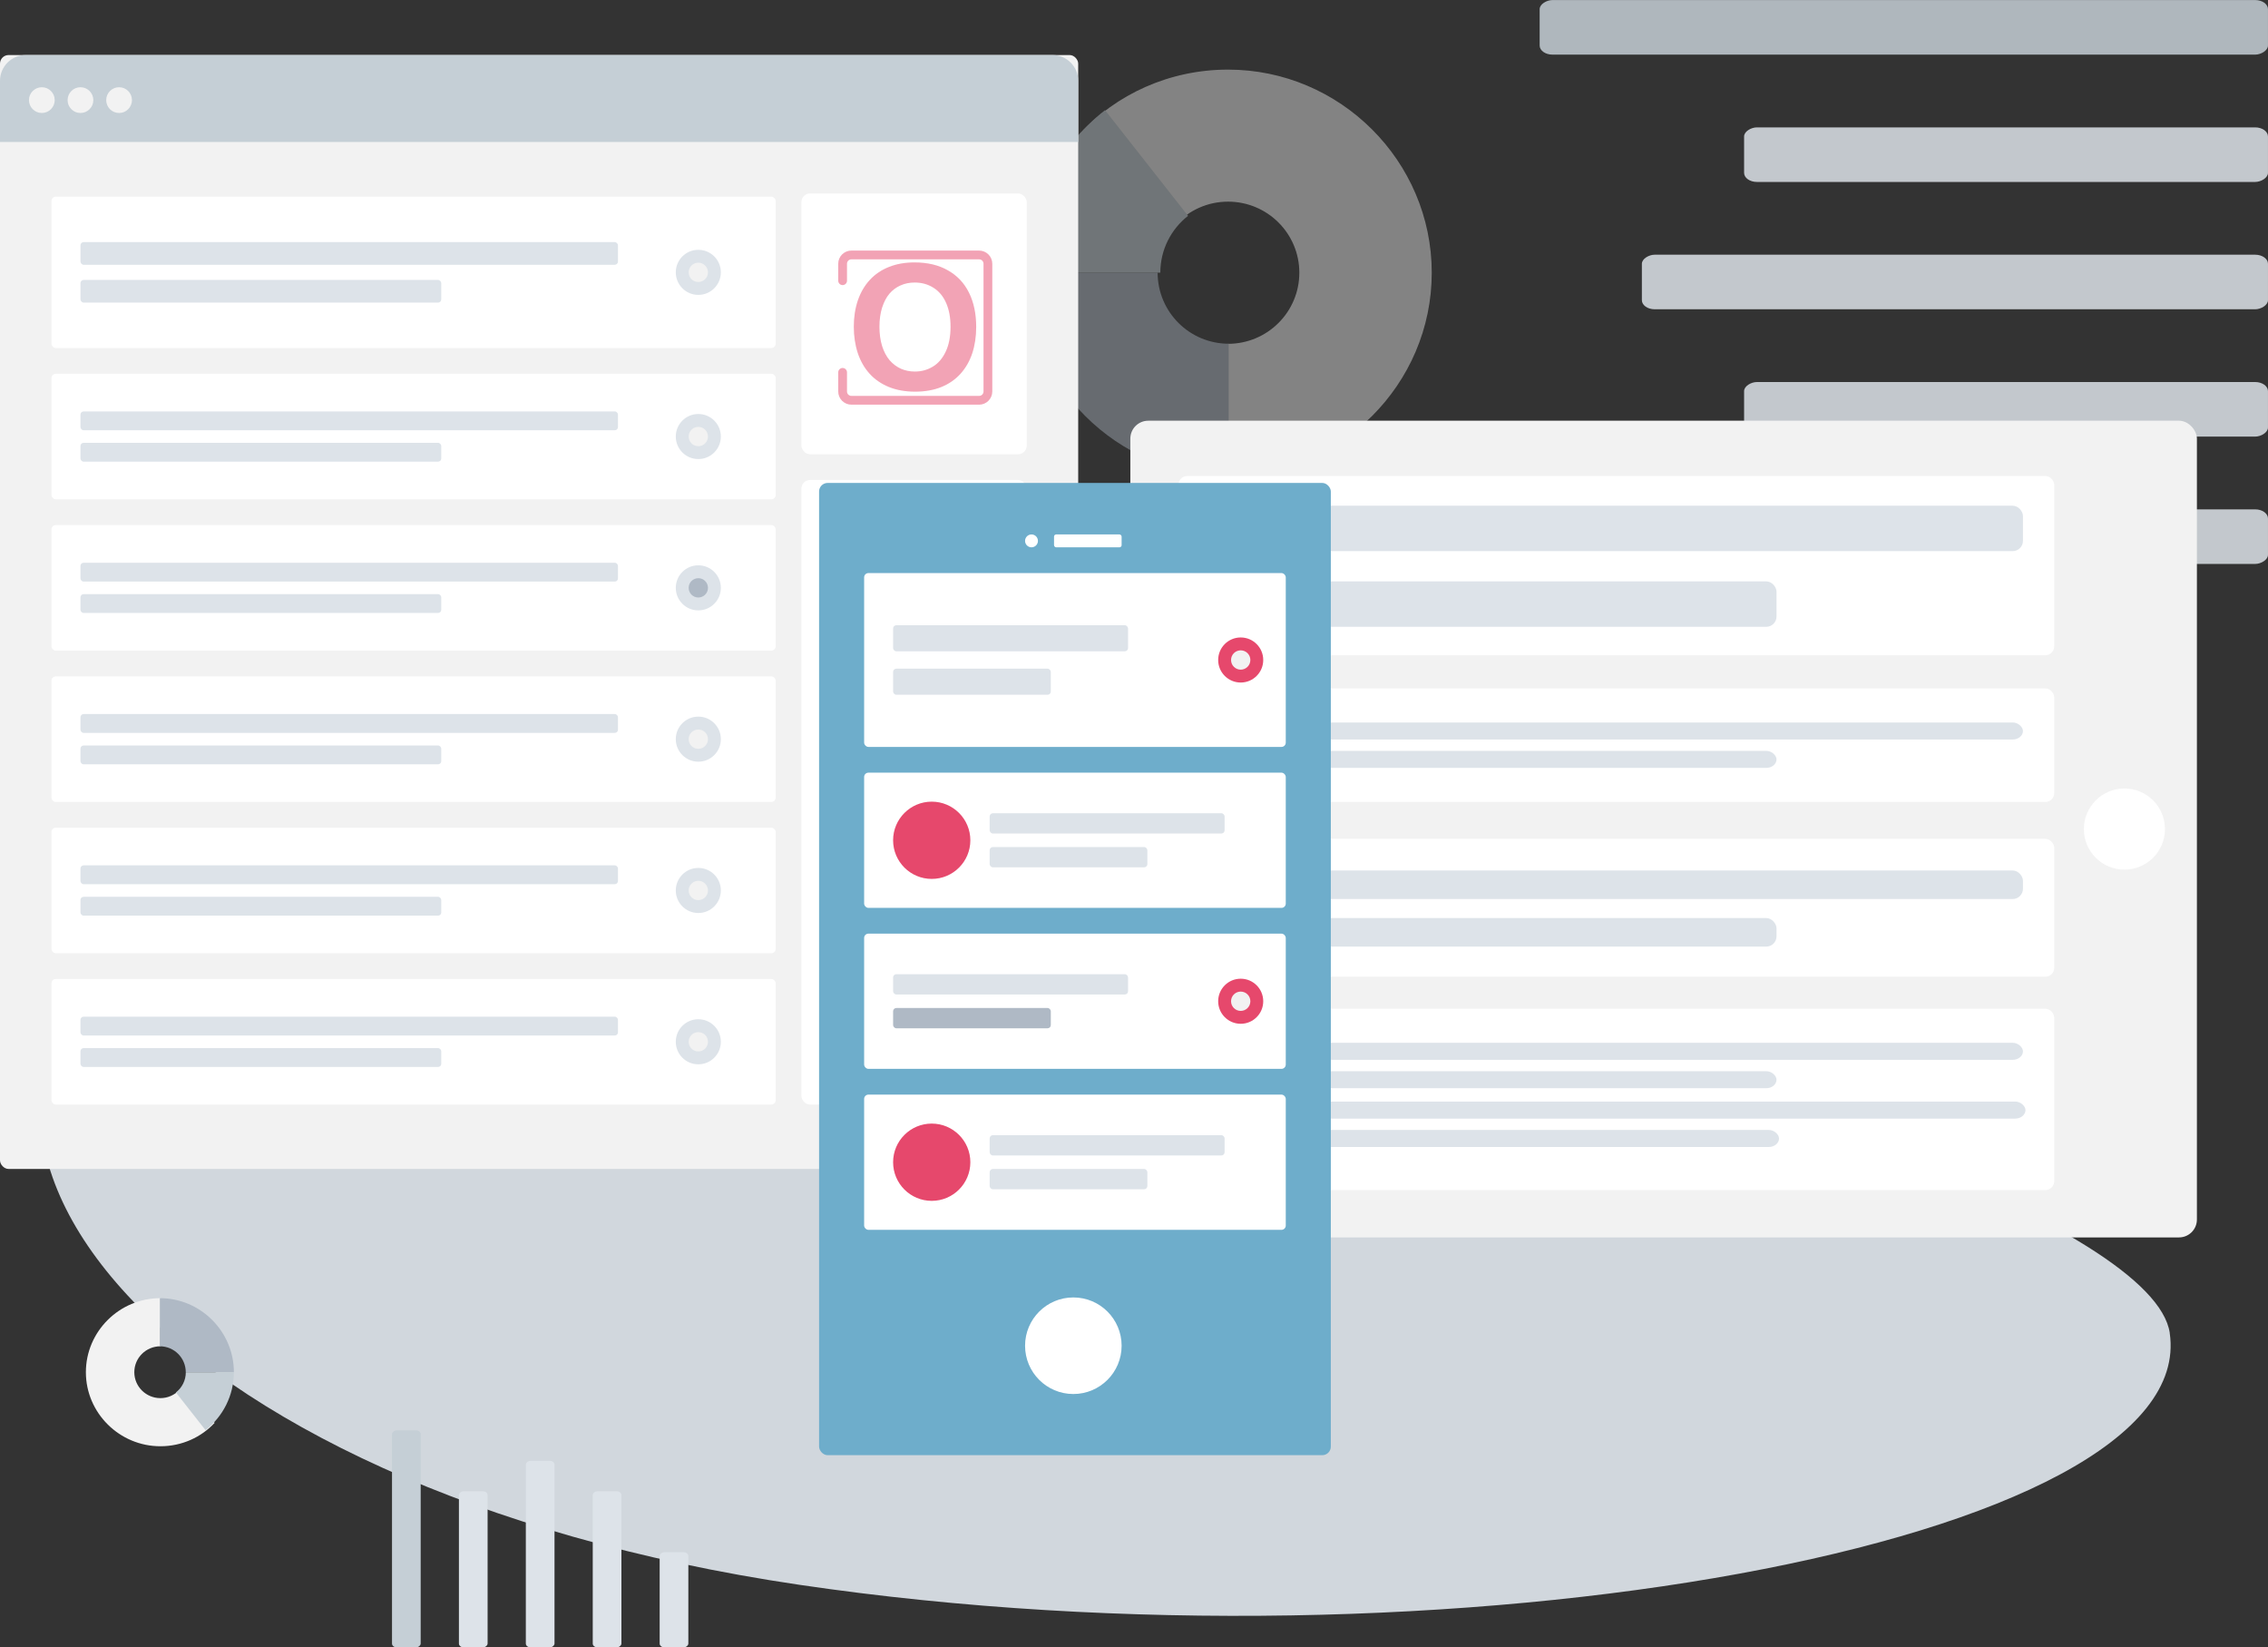<svg xmlns="http://www.w3.org/2000/svg" width="2114" height="1535" fill="none" viewBox="0 0 2114 1535"><rect x="0" y="0" width="2114" height="1535" fill="#333333" stroke="none"/><g transform="matrix(-2.103 0 0 -2.103 5378.6 2525.3)" clip-rule="evenodd" fill-rule="evenodd" style="opacity:.425"><path d="m2036.3 1101.5c-5.77 6.12-13.93 9.96-23.01 9.96-17.46 0-31.6-14.1-31.6-31.5s14.14-31.5 31.6-31.5v-58.5c-49.65 0-90.29 40.51-90.29 90s40.64 90 90.29 90c26.07 0 49.64-11 65.71-28.49z" fill="#f2f2f2"></path><path d="m2013 990v58.5c17.4 0 31.5 14.1 31.5 31.5h58.5c0-49.49-40.51-90-90-90z" fill="#afb9c5"></path><path d="m2043.3 1080c0 10.22-4.81 19.31-12.29 25.17l36.79 46.83c21.41-16.76 35.21-42.75 35.21-72z" fill="#c5cfd6"></path></g><path d="m2022.4 1242.2c28.95 195.97-673.12 323.79-1277.4 234.59-604.29-89.21-881.51-437.57-593.15-623.19s1841.6 192.63 1870.6 388.6z" clip-rule="evenodd" fill="#dde3e9" fill-rule="evenodd" style="opacity:.928"></path><g transform="matrix(0 -2.825 3.97 0 815.79 4932.5)" style="opacity:.844"><g fill="#dde3e9"><rect x="1560" y="252" width="18" height="75" rx="3"></rect><rect x="1602" y="204" width="18" height="123" rx="3"></rect><rect x="1644" y="180" width="18" height="147" rx="3"></rect><rect x="1686" y="204" width="18" height="123" rx="3"></rect></g><rect x="1728" y="156" width="18" height="171" rx="3" fill="#c5cfd6"></rect></g><g transform="matrix(.84 0 0 .84 2195.4 21.776)"><rect x="-1359.3" y="440.8" width="1183.5" height="906" rx="19.849" fill="#f2f2f2" style="stroke-width:1.575"></rect><g fill="#fff"><path d="m-256.23 938.8c24.853 0 45-20.15 45-45s-20.147-45-45-45-45 20.15-45 45 20.147 45 45 45z" clip-rule="evenodd" fill-rule="evenodd"></path><g transform="rotate(-90 -35.75 1579.5)"><path d="m612 288c3.314 0 6-2.686 6-6s-2.686-6-6-6-6 2.686-6 6 2.686 6 6 6z" clip-rule="evenodd" fill-rule="evenodd"></path><rect x="633" y="276" width="63" height="12" rx="2"></rect></g><rect x="-1305.9" y="502.1" width="971.8" height="198.88" rx="9.891" style="stroke-width:1.742"></rect></g><rect x="-1200.6" y="535.09" width="831.78" height="50.367" rx="11.394" fill="#dde3e9" style="stroke-width:2.806"></rect><rect x="-1200.6" y="619.04" width="558.32" height="50.367" rx="11.394" fill="#dde3e9" style="stroke-width:2.806"></rect><path d="m-1249.2 638.96c17.896 0 32.405-16.118 32.405-36s-14.508-36-32.405-36c-17.896 0-32.405 16.118-32.405 36s14.508 36 32.405 36z" clip-rule="evenodd" fill="#c5cfd6" fill-rule="evenodd" style="stroke-width:.949"></path><rect x="-1305.9" y="737.75" width="971.8" height="126" rx="9.891" fill="#fff" style="stroke-width:1.573"></rect><rect x="-1200.6" y="775.55" width="831.78" height="18.9" rx="11.394" fill="#dde3e9" style="stroke-width:1.949"></rect><rect x="-1200.6" y="807.05" width="558.32" height="18.9" rx="11.394" fill="#dde3e9" style="stroke-width:1.949"></rect><path d="m-1249.2 836.75c17.896 0 32.405-16.118 32.405-36s-14.508-36-32.405-36c-17.896 0-32.405 16.118-32.405 36s14.508 36 32.405 36z" clip-rule="evenodd" fill="#c5cfd6" fill-rule="evenodd" style="stroke-width:.949"></path><rect x="-1305.9" y="904.66" width="971.8" height="152.95" rx="9.891" fill="#fff" style="stroke-width:1.733"></rect><rect x="-1200.6" y="939.74" width="831.78" height="31.668" rx="11.394" fill="#dde3e9" style="stroke-width:2.523"></rect><rect x="-1200.6" y="992.52" width="558.32" height="31.668" rx="11.394" fill="#dde3e9" style="stroke-width:2.523"></rect><path d="m-1249.2 1000.9c17.896 0 32.405-16.118 32.405-36s-14.508-36-32.405-36c-17.896 0-32.405 16.118-32.405 36s14.508 36 32.405 36z" clip-rule="evenodd" fill="#afb9c5" fill-rule="evenodd" style="stroke-width:.949"></path><rect x="-1305.9" y="1093.1" width="971.8" height="201.19" rx="9.891" fill="#fff" style="stroke-width:1.987"></rect><rect x="-1200.6" y="1130.9" width="831.78" height="18.9" rx="11.394" fill="#dde3e9" style="stroke-width:1.949"></rect><rect x="-1200.6" y="1162.4" width="558.32" height="18.9" rx="11.394" fill="#dde3e9" style="stroke-width:1.949"></rect><path d="m-1249.2 1192.1c17.896 0 32.405-16.118 32.405-36s-14.508-36-32.405-36c-17.896 0-32.405 16.118-32.405 36s14.508 36 32.405 36z" clip-rule="evenodd" fill="#c5cfd6" fill-rule="evenodd" style="stroke-width:.949"></path><rect x="-1197.8" y="1196.1" width="831.78" height="18.9" rx="11.394" fill="#dde3e9" style="stroke-width:1.949"></rect><rect x="-1197.8" y="1227.6" width="558.32" height="18.9" rx="11.394" fill="#dde3e9" style="stroke-width:1.949"></rect></g><g transform="translate(-810 -329.71)" clip-path="url(#p)"><rect x="810" y="381" width="1005" height="1038" rx="8" fill="#f2f2f2"></rect><rect x="1557" y="510" width="210" height="243" rx="8" fill="#fff"></rect><path d="m810 405c0-13.255 10.745-24 24-24h957c13.25 0 24 10.745 24 24v57h-1005z" fill="#c5cfd6"></path><g clip-rule="evenodd" fill="#f2f2f2" fill-rule="evenodd"><path d="m849 435c6.627 0 12-5.373 12-12s-5.373-12-12-12-12 5.373-12 12 5.373 12 12 12z"></path><path d="m885 435c6.627 0 12-5.373 12-12s-5.373-12-12-12-12 5.373-12 12 5.373 12 12 12z"></path><path d="m921 435c6.627 0 12-5.373 12-12s-5.373-12-12-12-12 5.373-12 12 5.373 12 12 12z"></path></g><g clip-path="url(#o)"><rect x="1557" y="777" width="210" height="582" rx="8" fill="#fff"></rect><g clip-path="url(#n)"><rect x="1611" y="831" width="102" height="78" rx="4" fill="#dde3e9"></rect><rect x="1611" y="933" width="102" height="75" rx="4" fill="#afb9c5"></rect><rect x="1611" y="1032" width="102" height="75" rx="4" fill="#dde3e9"></rect><rect x="1611" y="1230" width="102" height="75" rx="4" fill="#dde3e9"></rect><rect x="1611" y="1131" width="102" height="75" rx="4" fill="#c5cfd6"></rect></g></g><g clip-path="url(#m)"><g clip-path="url(#l)"><rect x="858" y="513" width="675" height="141" rx="4" fill="#fff"></rect><g clip-path="url(#k)" fill="#dde3e9"><rect x="885" y="555.3" width="501" height="21.15" rx="3"></rect><rect x="885" y="590.55" width="336.29" height="21.15" rx="3"></rect></g><g clip-rule="evenodd" fill-rule="evenodd"><path d="m1460.9 604.5c11.6 0 21-9.402 21-21s-9.4-21-21-21-21 9.402-21 21 9.4 21 21 21z" fill="#dde3e9"></path><path d="m1460.9 592.5c4.97 0 9-4.029 9-9s-4.03-9-9-9-9 4.029-9 9 4.03 9 9 9z" fill="#f2f2f2"></path></g></g><g clip-path="url(#j)"><rect x="858" y="678" width="675" height="117" rx="4" fill="#fff"></rect><g clip-path="url(#i)" fill="#dde3e9"><rect x="885" y="713.1" width="501" height="17.55" rx="2.925"></rect><rect x="885" y="742.35" width="336.29" height="17.55" rx="2.925"></rect></g><g clip-rule="evenodd" fill-rule="evenodd"><path d="m1460.9 757.5c11.6 0 21-9.402 21-21s-9.4-21-21-21-21 9.402-21 21 9.4 21 21 21z" fill="#dde3e9"></path><path d="m1460.9 745.5c4.97 0 9-4.029 9-9s-4.03-9-9-9-9 4.029-9 9 4.03 9 9 9z" fill="#f2f2f2"></path></g></g><g clip-path="url(#h)"><rect x="858" y="819" width="675" height="117" rx="4" fill="#fff"></rect><g clip-path="url(#g)" fill="#dde3e9"><rect x="885" y="854.1" width="501" height="17.55" rx="2.925"></rect><rect x="885" y="883.35" width="336.29" height="17.55" rx="2.925"></rect></g><g clip-rule="evenodd" fill-rule="evenodd"><path d="m1460.9 898.5c11.6 0 21-9.402 21-21s-9.4-21-21-21-21 9.402-21 21 9.4 21 21 21z" fill="#dde3e9"></path><path d="m1460.9 886.5c4.97 0 9-4.029 9-9s-4.03-9-9-9-9 4.029-9 9 4.03 9 9 9z" fill="#afb9c5"></path></g></g><g clip-path="url(#f)"><rect x="858" y="1242" width="675" height="117" rx="4" fill="#fff"></rect><g clip-path="url(#e)" fill="#dde3e9"><rect x="885" y="1277.1" width="501" height="17.55" rx="2.925"></rect><rect x="885" y="1306.4" width="336.29" height="17.55" rx="2.925"></rect></g><g clip-rule="evenodd" fill-rule="evenodd"><path d="m1460.9 1321.5c11.6 0 21-9.4 21-21s-9.4-21-21-21-21 9.4-21 21 9.4 21 21 21z" fill="#dde3e9"></path><path d="m1460.9 1309.5c4.97 0 9-4.03 9-9s-4.03-9-9-9-9 4.03-9 9 4.03 9 9 9z" fill="#f2f2f2"></path></g></g><g clip-path="url(#d)"><rect x="858" y="1101" width="675" height="117" rx="4" fill="#fff"></rect><g clip-path="url(#c)" fill="#dde3e9"><rect x="885" y="1136.1" width="501" height="17.55" rx="2.925"></rect><rect x="885" y="1165.4" width="336.29" height="17.55" rx="2.925"></rect></g><g clip-rule="evenodd" fill-rule="evenodd"><path d="m1460.9 1180.5c11.6 0 21-9.4 21-21s-9.4-21-21-21-21 9.4-21 21 9.4 21 21 21z" fill="#dde3e9"></path><path d="m1460.9 1168.5c4.97 0 9-4.03 9-9s-4.03-9-9-9-9 4.03-9 9 4.03 9 9 9z" fill="#f2f2f2"></path></g></g><g clip-path="url(#b)"><rect x="858" y="960" width="675" height="117" rx="4" fill="#fff"></rect><g clip-path="url(#a)" fill="#dde3e9"><rect x="885" y="995.1" width="501" height="17.55" rx="2.925"></rect><rect x="885" y="1024.4" width="336.29" height="17.55" rx="2.925"></rect></g><g clip-rule="evenodd" fill-rule="evenodd"><path d="m1460.9 1039.5c11.6 0 21-9.4 21-21s-9.4-21-21-21-21 9.4-21 21 9.4 21 21 21z" fill="#dde3e9"></path><path d="m1460.9 1027.5c4.97 0 9-4.03 9-9s-4.03-9-9-9-9 4.03-9 9 4.03 9 9 9z" fill="#f2f2f2"></path></g></g></g></g><g transform="translate(151.46 144.02)" clip-path="url(#z)"><rect x="612" y="306" width="477" height="906" rx="8" fill="#dde3e9" style="fill:#6eadcb"></rect><path d="m849 1155c24.853 0 45-20.15 45-45s-20.147-45-45-45-45 20.15-45 45 20.147 45 45 45z" clip-rule="evenodd" fill="#fff" fill-rule="evenodd"></path><g fill="#fff"><path d="m810 366c3.314 0 6-2.686 6-6s-2.686-6-6-6-6 2.686-6 6 2.686 6 6 6z" clip-rule="evenodd" fill-rule="evenodd"></path><rect x="831" y="354" width="63" height="12" rx="2"></rect></g><g clip-path="url(#y)"><g clip-path="url(#x)"><rect x="654" y="390" width="393" height="162" rx="4" fill="#fff"></rect><g clip-path="url(#w)" fill="#dde3e9"><rect x="681" y="438.6" width="219" height="24.3" rx="3"></rect><rect x="681" y="479.1" width="147" height="24.3" rx="3"></rect></g><g clip-rule="evenodd" fill-rule="evenodd"><path d="m1005 492c11.6 0 21-9.402 21-21s-9.4-21-21-21c-11.598 0-21 9.402-21 21s9.402 21 21 21z" fill="#dde3e9" style="fill:#e6486c"></path><path d="m1005 480c4.97 0 9-4.029 9-9s-4.03-9-9-9-9 4.029-9 9 4.03 9 9 9z" fill="#f2f2f2"></path></g></g><g clip-path="url(#v)"><rect x="654" y="576" width="393" height="126" rx="4" fill="#fff"></rect><g clip-path="url(#u)" fill="#dde3e9"><rect x="771" y="613.8" width="219" height="18.9" rx="3"></rect><rect x="771" y="645.3" width="147" height="18.9" rx="3"></rect></g><path d="m717 675c19.882 0 36-16.118 36-36s-16.118-36-36-36-36 16.118-36 36 16.118 36 36 36z" clip-rule="evenodd" fill="#c5cfd6" fill-rule="evenodd" style="fill:#e6486c"></path></g><g clip-path="url(#t)"><rect x="654" y="726" width="393" height="126" rx="4" fill="#fff"></rect><g clip-path="url(#s)"><rect x="681" y="763.8" width="219" height="18.9" rx="3" fill="#dde3e9"></rect><rect x="681" y="795.3" width="147" height="18.9" rx="3" fill="#afb9c5"></rect></g><g clip-rule="evenodd" fill-rule="evenodd"><path d="m1005 810c11.6 0 21-9.402 21-21s-9.4-21-21-21c-11.598 0-21 9.402-21 21s9.402 21 21 21z" fill="#dde3e9" style="fill:#e6486c"></path><path d="m1005 798c4.97 0 9-4.029 9-9s-4.03-9-9-9-9 4.029-9 9 4.03 9 9 9z" fill="#f2f2f2"></path></g></g><g clip-path="url(#r)"><rect x="654" y="876" width="393" height="126" rx="4" fill="#fff"></rect><g clip-path="url(#q)" fill="#dde3e9"><rect x="771" y="913.8" width="219" height="18.9" rx="3"></rect><rect x="771" y="945.3" width="147" height="18.9" rx="3"></rect></g><path d="m717 975c19.882 0 36-16.118 36-36s-16.118-36-36-36-36 16.118-36 36 16.118 36 36 36z" clip-rule="evenodd" fill="#c5cfd6" fill-rule="evenodd" style="fill:#e6486c"></path></g></g></g><g transform="translate(-1297 1020.7)" clip-rule="evenodd" fill-rule="evenodd"><path d="m1464.2 274.51c-4.43 4.692-10.71 7.638-17.7 7.638-13.42 0-24.31-10.812-24.31-24.15s10.89-24.15 24.31-24.15v-44.85c-38.19 0-69.45 31.057-69.45 69s31.26 69 69.45 69c20.06 0 38.19-8.432 50.55-21.845z" fill="#f2f2f2"></path><path d="m1446 189v44.85c13.34 0 24.15 10.812 24.15 24.15h44.85c0-37.943-31.06-69-69-69z" fill="#afb9c5"></path><path d="m1470.2 258c0 7.666-3.61 14.48-9.22 18.879l27.59 35.121c16.06-12.574 26.41-32.064 26.41-54z" fill="#c5cfd6"></path></g><defs><clipPath id="z"><rect transform="matrix(3,0,0,3,468,306)" width="207" height="302" fill="#fff"></rect></clipPath><clipPath id="y"><rect transform="matrix(3,0,0,3,654,390)" width="131" height="204" fill="#fff"></rect></clipPath><clipPath id="x"><rect transform="matrix(3,0,0,3,654,390)" width="131" height="54" fill="#fff"></rect></clipPath><clipPath id="w"><rect transform="matrix(3,0,0,3,681,438.6)" width="73" height="21.6" fill="#fff"></rect></clipPath><clipPath id="v"><rect transform="matrix(3,0,0,3,654,576)" width="131" height="42" fill="#fff"></rect></clipPath><clipPath id="u"><rect transform="matrix(3,0,0,3,771,613.8)" width="73" height="16.8" fill="#fff"></rect></clipPath><clipPath id="t"><rect transform="matrix(3,0,0,3,654,726)" width="131" height="42" fill="#fff"></rect></clipPath><clipPath id="s"><rect transform="matrix(3,0,0,3,681,763.8)" width="73" height="16.8" fill="#fff"></rect></clipPath><clipPath id="r"><rect transform="matrix(3,0,0,3,654,876)" width="131" height="42" fill="#fff"></rect></clipPath><clipPath id="q"><rect transform="matrix(3,0,0,3,771,913.8)" width="73" height="16.8" fill="#fff"></rect></clipPath><clipPath id="p"><rect transform="matrix(3,0,0,3,810,381)" width="335" height="346" fill="#fff"></rect></clipPath><clipPath id="o"><rect transform="matrix(3,0,0,3,1557,777)" width="70" height="194" fill="#fff"></rect></clipPath><clipPath id="n"><rect transform="matrix(3,0,0,3,1611,831)" width="34" height="158" fill="#fff"></rect></clipPath><clipPath id="m"><rect transform="matrix(3,0,0,3,858,513)" width="225" height="282" fill="#fff"></rect></clipPath><clipPath id="l"><rect transform="matrix(3,0,0,3,858,513)" width="225" height="47" fill="#fff"></rect></clipPath><clipPath id="k"><rect transform="matrix(3,0,0,3,885,555.3)" width="167" height="18.8" fill="#fff"></rect></clipPath><clipPath id="j"><rect transform="matrix(3,0,0,3,858,678)" width="225" height="39" fill="#fff"></rect></clipPath><clipPath id="i"><rect transform="matrix(3,0,0,3,885,713.1)" width="167" height="15.6" fill="#fff"></rect></clipPath><clipPath id="h"><rect transform="matrix(3,0,0,3,858,819)" width="225" height="39" fill="#fff"></rect></clipPath><clipPath id="g"><rect transform="matrix(3,0,0,3,885,854.1)" width="167" height="15.6" fill="#fff"></rect></clipPath><clipPath id="f"><rect transform="matrix(3,0,0,3,858,1242)" width="225" height="39" fill="#fff"></rect></clipPath><clipPath id="e"><rect transform="matrix(3,0,0,3,885,1277.1)" width="167" height="15.6" fill="#fff"></rect></clipPath><clipPath id="d"><rect transform="matrix(3,0,0,3,858,1101)" width="225" height="39" fill="#fff"></rect></clipPath><clipPath id="c"><rect transform="matrix(3,0,0,3,885,1136.1)" width="167" height="15.6" fill="#fff"></rect></clipPath><clipPath id="b"><rect transform="matrix(3,0,0,3,858,960)" width="225" height="39" fill="#fff"></rect></clipPath><clipPath id="a"><rect transform="matrix(3,0,0,3,885,995.1)" width="167" height="15.6" fill="#fff"></rect></clipPath></defs><g transform="matrix(-1.485 0 0 1.183 2958.2 1148.3)"><g fill="#dde3e9"><rect x="1560" y="252" width="18" height="75" rx="3"></rect><rect x="1602" y="204" width="18" height="123" rx="3"></rect><rect x="1644" y="180" width="18" height="147" rx="3"></rect><rect x="1686" y="204" width="18" height="123" rx="3"></rect></g><rect x="1728" y="156" width="18" height="171" rx="3" fill="#c5cfd6"></rect></g><g transform="matrix(2.159 0 0 2.159 666.12 -8.924)" style="opacity:.5"><path d="m55.246 125.29v-7.304c0-2.11 1.699-3.809 3.809-3.809h55.108c2.11 0 3.809 1.699 3.809 3.809v55.108c0 2.11-1.699 3.809-3.809 3.809h-55.108c-2.11 0-3.809-1.699-3.809-3.809v-8.246" style="fill:none;paint-order:stroke fill markers;stroke-linecap:round;stroke-linejoin:round;stroke-width:3.79;stroke:#e6486c"></path><g transform="matrix(.868 0 0 .868 -133.18 -334.34)"><path d="m252.87 520.43c6.445 0 11.971 1.314 16.578 3.943 4.636 2.6 8.141 6.317 10.515 11.151 2.374 4.805 3.562 10.458 3.562 16.96 0 4.805-0.65 9.172-1.95 13.101-1.3 3.929-3.251 7.335-5.851 10.218-2.6 2.883-5.795 5.088-9.582 6.614-3.788 1.526-8.126 2.289-13.016 2.289-4.862 0-9.215-0.777-13.059-2.332-3.844-1.583-7.052-3.802-9.624-6.657-2.572-2.855-4.522-6.289-5.851-10.303-1.3-4.014-1.95-8.353-1.95-13.016 0-4.777 0.678-9.158 2.035-13.144 1.385-3.986 3.378-7.377 5.978-10.176s5.766-4.932 9.497-6.402c3.731-1.498 7.971-2.247 12.72-2.247zm17.892 31.969c0-4.551-0.735-8.494-2.205-11.829-1.47-3.335-3.576-5.851-6.317-7.547-2.713-1.724-5.837-2.586-9.37-2.586-2.516 0-4.848 0.481-6.996 1.442-2.12 0.933-3.957 2.304-5.512 4.113-1.526 1.809-2.742 4.127-3.646 6.953-0.876 2.798-1.314 5.95-1.314 9.455 0 3.533 0.438 6.727 1.314 9.582 0.905 2.855 2.162 5.229 3.773 7.123 1.639 1.865 3.505 3.265 5.597 4.197 2.12 0.933 4.438 1.399 6.953 1.399 3.222 0 6.176-0.806 8.861-2.417 2.713-1.611 4.862-4.099 6.445-7.462 1.611-3.364 2.417-7.505 2.417-12.423z" style="fill:#e6486c;paint-order:fill markers stroke;stroke-linecap:square;stroke-width:.523" aria-label="Opinion"></path></g></g></svg>